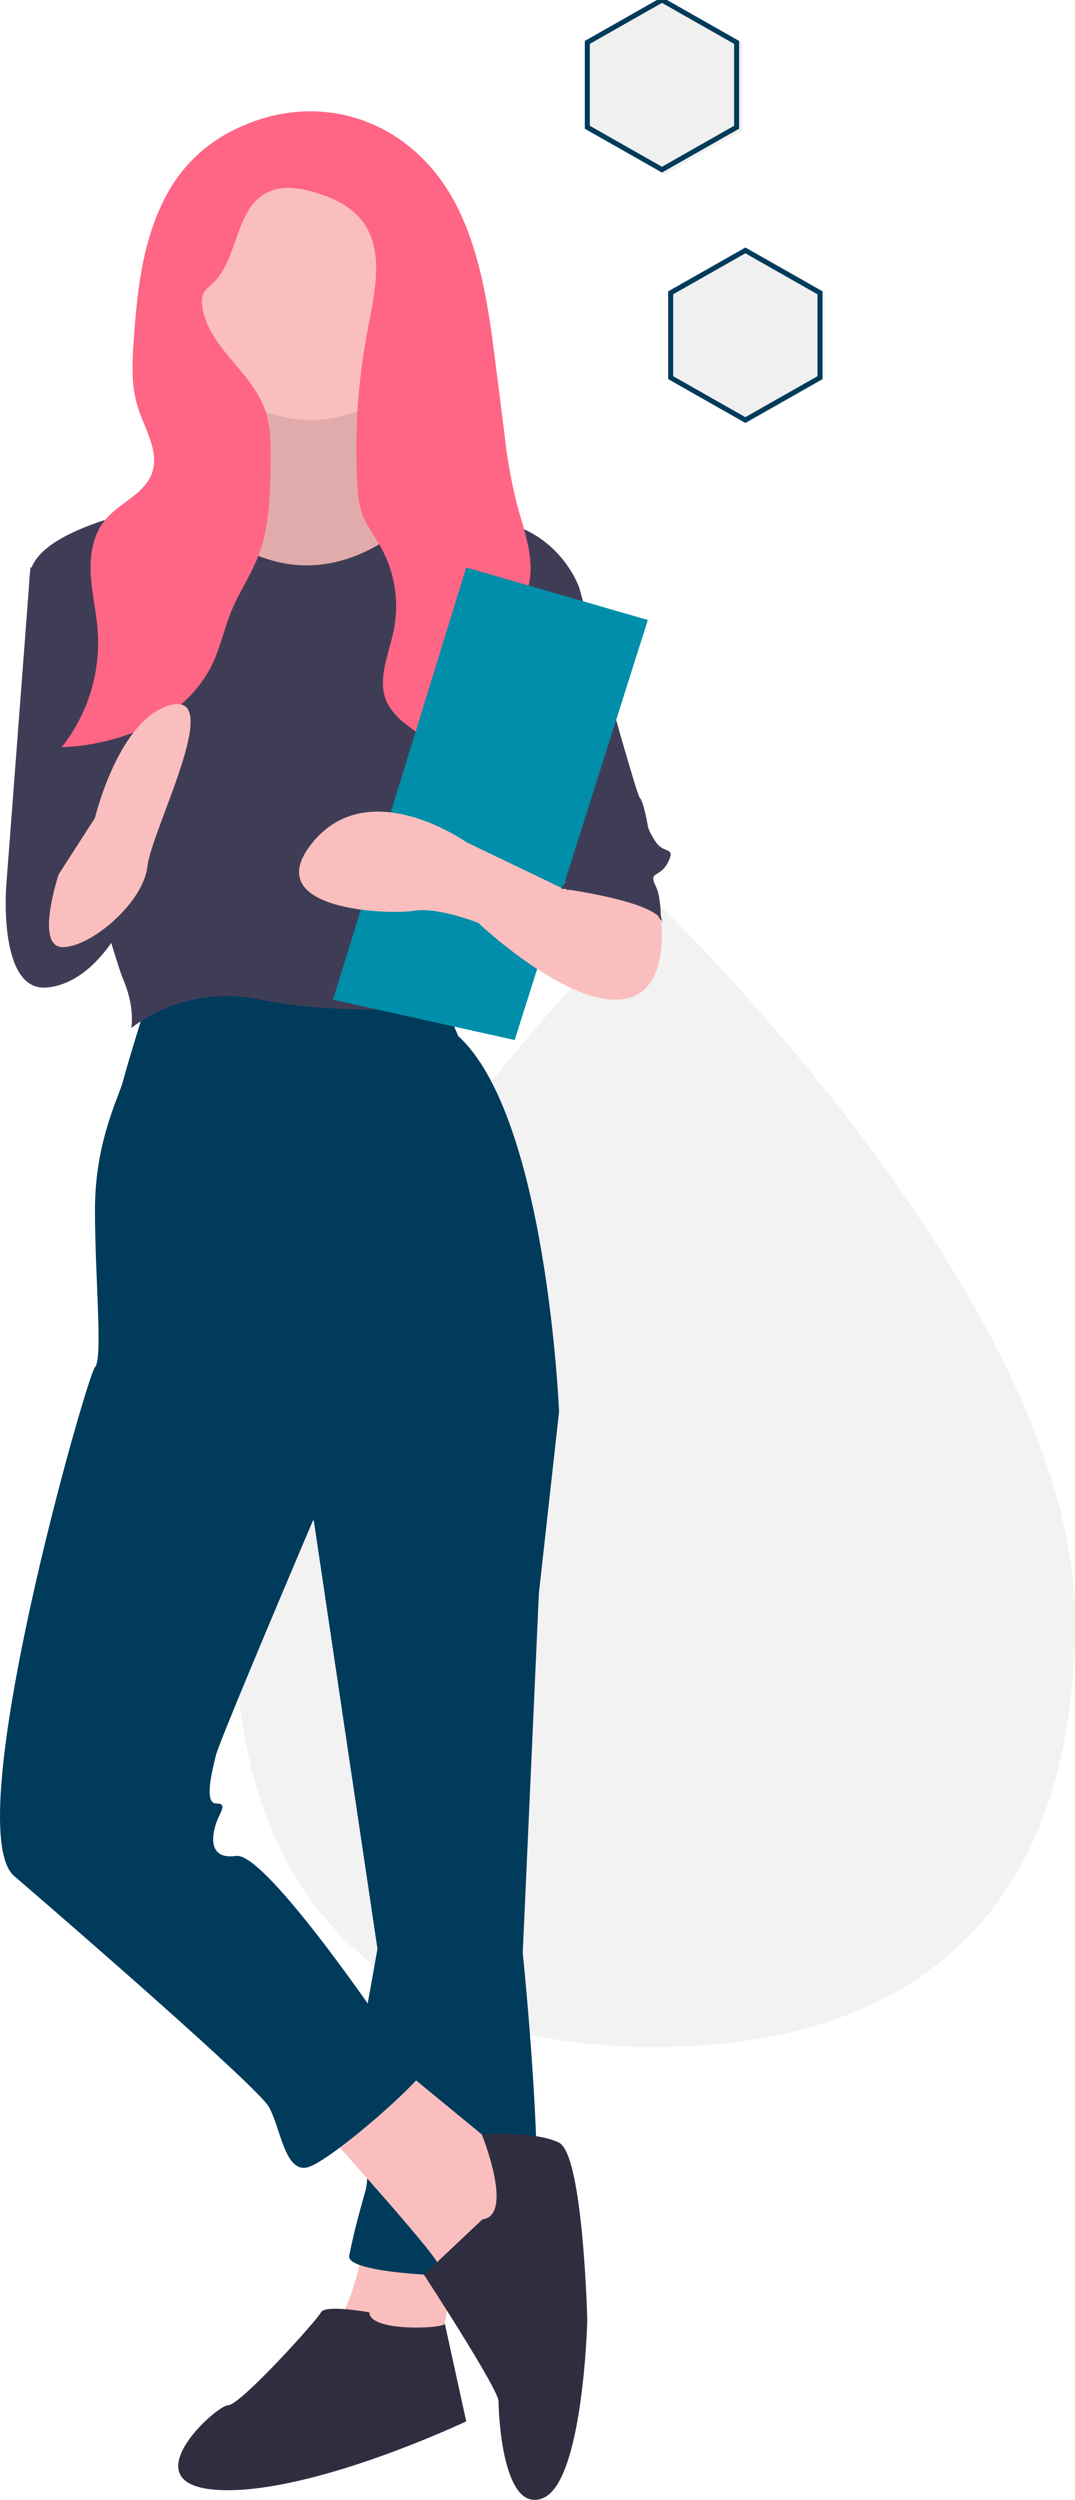 <?xml version="1.0" encoding="utf-8"?>
<svg viewBox="453.232 -161.814 214.184 497.653" xmlns="http://www.w3.org/2000/svg">
  <path d="M 667.416 160.631 C 667.416 223.673 629.939 245.685 583.708 245.685 C 537.477 245.685 500 223.673 500 160.631 C 500 97.589 583.708 17.389 583.708 17.389 C 583.708 17.389 667.416 97.589 667.416 160.631 Z" fill="#f2f2f2" style=""/>
  <path d="M 526.025 283.228 C 526.025 283.228 523.612 298.505 519.592 300.917 C 515.572 303.329 540.497 308.958 540.497 308.958 L 544.518 284.836 Z" fill="#fbbebe" style=""/>
  <path d="M 555.774 108.749 L 564.619 119.202 L 560.599 155.384 L 557.383 226.945 C 557.383 226.945 563.815 288.857 557.383 290.465 C 550.95 292.073 522.004 291.269 522.808 287.248 C 523.612 283.228 524.416 280.012 526.025 274.384 C 527.633 268.755 524.416 248.654 524.416 248.654 L 528.437 226.141 L 513.964 128.85 Z" style="fill: rgb(0, 59, 92);"/>
  <path d="M 526.829 298.505 C 526.829 298.505 517.984 296.897 517.18 298.505 C 516.376 300.113 501.099 316.998 498.687 316.998 C 496.275 316.998 478.586 333.079 497.079 333.883 C 515.572 334.687 546.126 320.214 546.126 320.214 C 546.126 320.214 541.63 299.755 541.868 300.738 C 542.106 301.721 526.829 302.525 526.829 298.505 Z" fill="#2f2e41" style=""/>
  <path d="M 517.18 261.519 C 517.18 261.519 539.693 286.444 540.497 288.857 C 541.302 291.269 553.362 288.857 553.362 288.857 L 558.187 272.775 L 554.166 267.147 L 531.653 248.654 Z" fill="#fbbebe" style=""/>
  <path d="M 549.342 280.012 L 537.683 290.986 C 537.683 290.986 552.558 313.782 552.558 316.194 C 552.558 318.606 553.362 338.708 561.403 335.491 C 569.443 332.275 570.247 300.113 570.247 300.113 C 570.247 300.113 569.443 267.147 564.619 264.735 C 559.795 262.323 549.221 263.085 549.221 263.085 C 549.221 263.085 555.774 279.208 549.342 280.012 Z" fill="#2f2e41" style=""/>
  <path d="M 482.606 37.189 C 482.606 37.189 478.586 50.053 477.782 53.27 C 476.977 56.486 472.153 65.33 472.153 78.999 C 472.153 92.668 473.761 108.749 472.153 110.357 C 470.545 111.965 444.815 202.019 456.072 211.668 C 467.329 221.316 504.315 253.478 506.727 257.499 C 509.14 261.519 509.944 271.167 514.768 269.559 C 519.592 267.951 538.085 251.87 538.889 248.654 C 539.693 245.438 528.437 239.809 528.437 239.809 C 528.437 239.809 505.923 206.843 500.295 207.647 C 494.667 208.451 495.471 203.627 496.275 201.215 C 497.079 198.803 498.687 197.195 496.275 197.195 C 493.863 197.195 495.471 190.762 496.275 187.546 C 497.079 184.33 515.572 140.911 515.572 140.911 L 564.619 119.202 C 564.619 119.202 562.207 60.506 544.518 44.425 L 540.497 34.777 C 540.497 34.777 495.471 31.56 482.606 37.189 Z" style="fill: rgb(0, 59, 92);"/>
  <path d="M 502.707 -89.851 C 502.707 -89.851 506.727 -61.71 497.079 -60.101 C 487.43 -58.493 479.39 -59.297 479.39 -58.493 C 479.39 -57.689 503.511 -32.764 503.511 -32.764 L 526.025 -34.372 L 546.126 -56.081 C 546.126 -56.081 527.633 -59.297 527.633 -70.554 C 527.633 -81.811 526.829 -89.851 526.829 -89.851 Z" fill="#fbbebe" style=""/>
  <path d="M 502.707 -89.851 C 502.707 -89.851 506.727 -61.71 497.079 -60.101 C 487.43 -58.493 479.39 -59.297 479.39 -58.493 C 479.39 -57.689 503.511 -32.764 503.511 -32.764 L 526.025 -34.372 L 546.126 -56.081 C 546.126 -56.081 527.633 -59.297 527.633 -70.554 C 527.633 -81.811 526.829 -89.851 526.829 -89.851 Z" opacity="0.1" style=""/>
  <circle cx="515.17" cy="-103.118" r="24.926" fill="#fbbebe" style=""/>
  <path d="M 493.059 -62.514 C 493.059 -62.514 461.701 -58.493 459.288 -48.041 C 456.876 -37.588 475.369 27.54 477.782 33.168 C 480.194 38.797 479.39 42.817 479.39 42.817 C 486.751 37.312 496.132 35.26 505.119 37.189 C 520.396 40.405 542.106 38.797 542.106 38.797 C 542.106 38.797 549.342 9.047 550.95 5.831 C 552.558 2.615 558.991 -15.075 558.991 -19.899 C 558.991 -24.723 568.639 -44.824 568.639 -44.824 C 568.639 -44.824 563.815 -59.297 546.126 -58.493 C 546.126 -58.493 538.41 -61.947 536.238 -59.416 C 534.065 -56.885 522.004 -45.629 506.727 -50.453 C 491.45 -55.277 493.059 -62.514 493.059 -62.514 Z" fill="#3f3d56" style=""/>
  <path d="M 468.133 -48.845 L 459.288 -48.845 L 454.464 14.675 C 454.464 14.675 472.153 19.5 474.565 16.283 C 476.977 13.067 468.133 -48.845 468.133 -48.845 Z" fill="#3f3d56" style=""/>
  <path d="M 456.876 8.243 L 454.464 14.675 C 454.464 14.675 452.856 35.581 462.505 34.777 C 472.153 33.972 477.782 21.912 477.782 21.912 C 477.782 21.912 472.153 6.635 465.721 8.243 C 459.288 9.851 456.876 8.243 456.876 8.243 Z" fill="#3f3d56" style=""/>
  <path d="M 553.362 -48.845 L 568.639 -44.824 C 568.639 -44.824 579.896 -3.818 580.7 -3.014 C 581.504 -2.21 582.308 2.615 582.308 2.615 C 582.308 2.615 582.308 3.419 583.916 5.831 C 585.524 8.243 587.936 6.635 586.328 9.851 C 584.72 13.067 582.308 11.459 583.916 14.675 C 585.524 17.891 584.72 26.736 584.72 26.736 C 584.72 26.736 580.7 11.459 566.227 15.479 L 556.578 -27.939 Z" fill="#3f3d56" style=""/>
  <path d="M 486.779 -123.655 C 481.71 -114.75 480.569 -104.202 479.87 -93.978 C 479.57 -89.594 479.344 -85.095 480.644 -80.897 C 482.016 -76.47 485.066 -71.972 483.502 -67.61 C 481.988 -63.392 476.928 -61.704 474.102 -58.226 C 471.707 -55.277 471.106 -51.238 471.314 -47.446 C 471.521 -43.654 472.441 -39.93 472.71 -36.142 C 473.268 -27.82 470.699 -19.589 465.508 -13.062 C 477.618 -13.528 490.566 -18.899 495.673 -29.89 C 497.2 -33.175 497.943 -36.772 499.32 -40.122 C 500.88 -43.913 503.231 -47.344 504.708 -51.168 C 506.935 -56.937 507.055 -63.272 507.148 -69.456 C 507.203 -73.157 507.243 -76.958 505.962 -80.43 C 503.142 -88.076 494.373 -93.016 493.502 -101.118 C 493.352 -101.975 493.479 -102.858 493.864 -103.637 C 494.273 -104.207 494.77 -104.709 495.335 -105.124 C 500.81 -109.957 499.907 -120.188 506.425 -123.483 C 509.35 -124.961 512.876 -124.442 516.017 -123.506 C 519.505 -122.466 522.984 -120.856 525.253 -118.012 C 529.822 -112.282 528.019 -104.006 526.605 -96.815 C 524.556 -86.384 523.83 -75.738 524.443 -65.125 C 524.482 -63.428 524.732 -61.743 525.188 -60.106 C 526.028 -57.453 527.818 -55.223 529.168 -52.789 C 531.921 -47.787 532.816 -41.971 531.691 -36.372 C 530.693 -31.5 528.216 -26.311 530.396 -21.841 C 531.356 -20.116 532.694 -18.629 534.309 -17.492 C 541.434 -11.907 550.48 -8.446 555.778 -1.105 C 556.69 -7.102 554.949 -13.136 553.665 -19.064 C 552.38 -24.992 551.598 -31.446 554.239 -36.906 C 555.397 -39.301 557.168 -41.386 558.115 -43.872 C 560.302 -49.616 557.695 -55.916 556.112 -61.853 C 554.98 -66.516 554.163 -71.25 553.667 -76.023 L 552.034 -88.905 C 550.684 -99.555 549.272 -110.421 544.596 -120.084 C 535.783 -138.295 515.839 -145.057 497.983 -134.967 C 493.303 -132.267 489.434 -128.361 486.779 -123.655 Z" fill="#ff6584" style=""/>
  <path d="M 464.917 12.263 C 464.917 12.263 460.092 26.736 465.721 26.736 C 471.349 26.736 481.802 17.891 482.606 10.655 C 483.41 3.419 497.883 -23.919 487.43 -21.507 C 476.977 -19.095 472.153 1.006 472.153 1.006 Z" fill="#fbbebe" style=""/>
  <polygon points="546.126 -48.845 519.592 37.189 555.774 45.229 582.308 -38.392 546.126 -48.845" style="fill: rgb(0, 142, 170);"/>
  <path d="M 579.896 13.067 L 584.92 21.461 C 584.92 21.461 587.132 37.189 575.876 37.189 C 564.619 37.189 548.538 21.912 548.538 21.912 C 548.538 21.912 540.497 18.696 535.673 19.5 C 530.849 20.304 504.315 19.5 515.572 5.831 C 526.829 -7.838 546.126 5.831 546.126 5.831 L 566.227 15.479 L 576.68 9.851 Z" fill="#fbbebe" style=""/>
  <path d="M 573.062 2.212 L 565.021 15.077 C 565.021 15.077 583.514 17.489 585.122 21.51 C 586.73 25.53 577.886 0.604 577.886 0.604 Z" fill="#3f3d56" style=""/>
  <path class="st0" d="M 587.308 -103.52 L 602.183 -111.963 L 617.058 -103.52 L 617.058 -86.635 L 602.183 -78.193 L 587.308 -86.635 L 587.308 -103.52 Z" style="stroke-miterlimit: 10; stroke: rgb(239, 240, 239); fill-rule: evenodd; fill: rgb(239, 240, 239);"/>
  <path class="st0" d="M 586.859 -103.52 L 601.734 -111.963 L 616.609 -103.52 L 616.609 -86.635 L 601.734 -78.193 L 586.859 -86.635 L 586.859 -103.52 Z" style="fill: none; stroke-miterlimit: 10; stroke: rgb(0, 59, 92);"/>
  <path class="st0" d="M 570.835 -152.965 L 585.71 -161.407 L 600.585 -152.965 L 600.585 -136.08 L 585.71 -127.637 L 570.835 -136.08 L 570.835 -152.965 Z" style="stroke-miterlimit: 10; stroke: rgb(239, 240, 239); fill-rule: evenodd; fill: rgb(239, 240, 239);"/>
  <path class="st0" d="M 570.247 -153.371 L 585.122 -161.814 L 599.997 -153.371 L 599.997 -136.486 L 585.122 -128.044 L 570.247 -136.486 L 570.247 -153.371 Z" style="fill: none; stroke-miterlimit: 10; stroke: rgb(0, 59, 92);"/>
</svg>